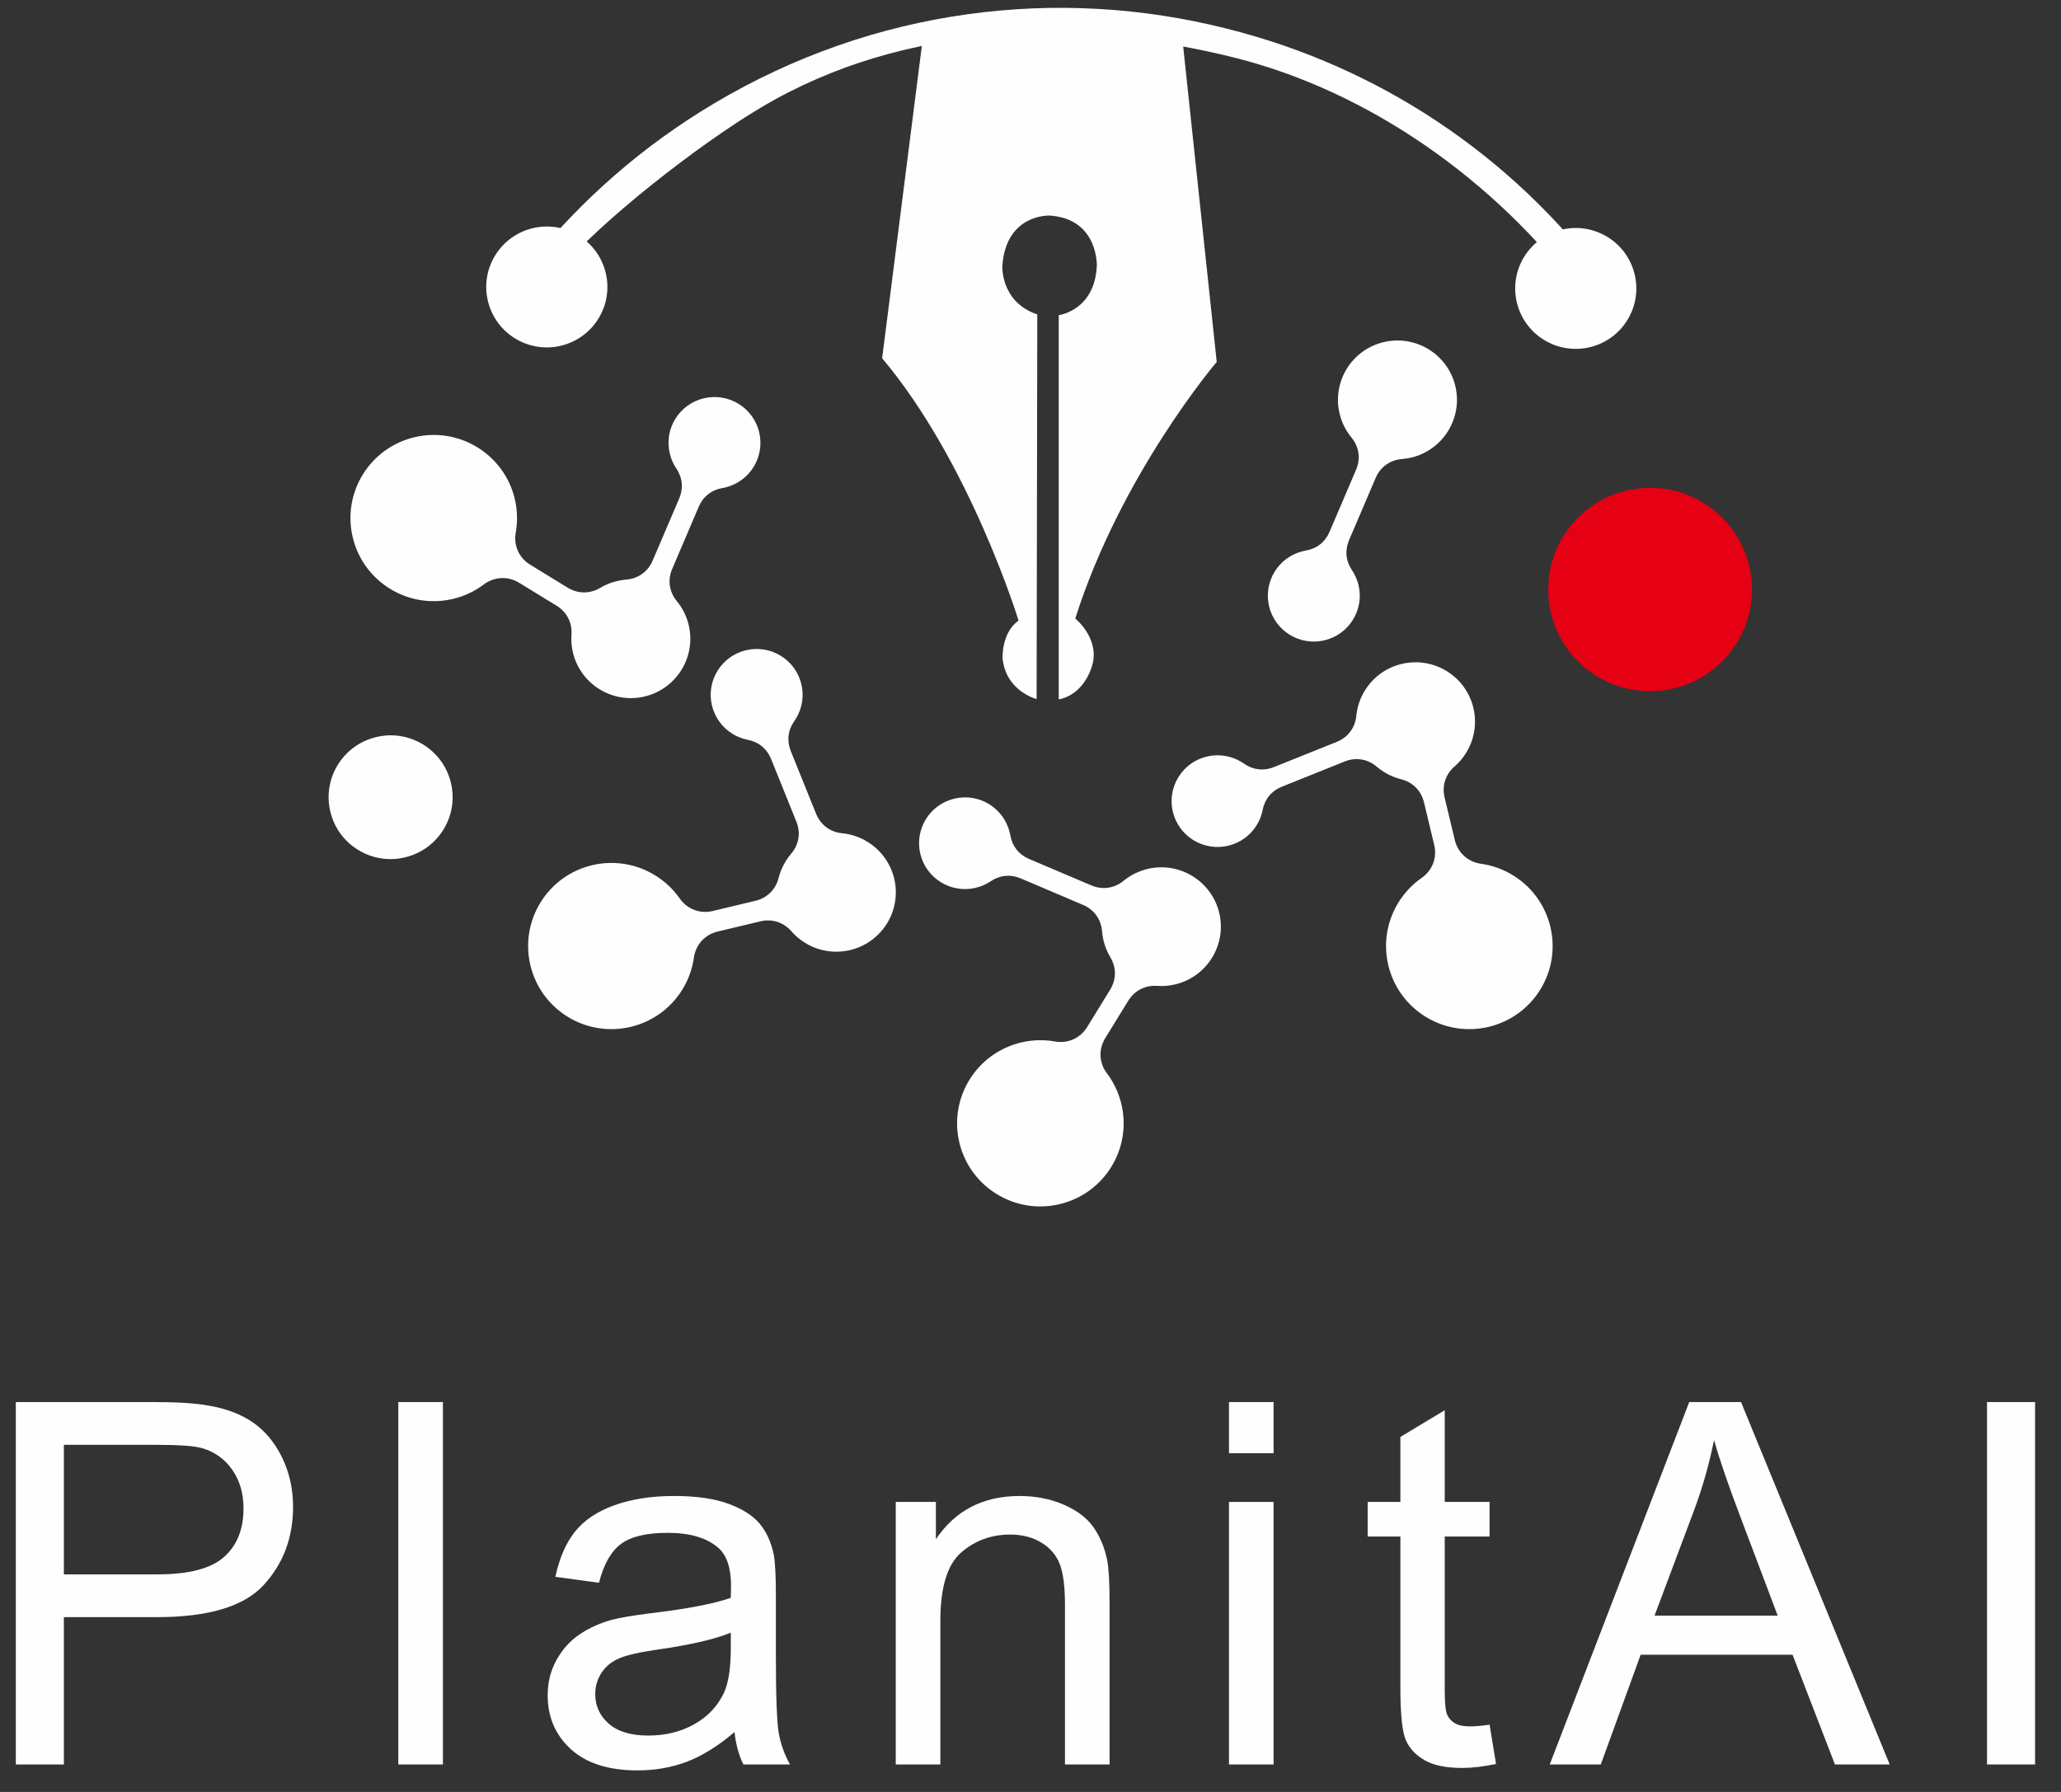 <svg width="92" height="80" viewBox="0 0 92 80" fill="none" xmlns="http://www.w3.org/2000/svg">
<rect x="0" y="0" width="92" height="80" fill="#333333" stroke="none"/>
<path d="M88.697 62.594H90.843V78.774H88.697V62.594Z" fill="#FEFEFE"/>
<path d="M73.856 72.13H79.354L77.662 67.649C77.145 66.288 76.762 65.17 76.511 64.294C76.305 65.332 76.014 66.362 75.637 67.384L73.856 72.13ZM69.178 78.774L75.405 62.594H77.717L84.353 78.774H81.909L80.017 73.874H73.237L71.457 78.774H69.178Z" fill="#FEFEFE"/>
<path d="M66.493 76.997L66.781 78.752C66.22 78.87 65.719 78.929 65.276 78.929C64.553 78.929 63.993 78.815 63.595 78.586C63.197 78.359 62.916 78.059 62.755 77.687C62.592 77.316 62.511 76.534 62.511 75.342V68.598H61.051V67.053H62.511V64.151L64.491 62.959V67.053H66.493V68.598H64.491V75.453C64.491 76.019 64.526 76.383 64.596 76.545C64.666 76.707 64.78 76.835 64.939 76.931C65.097 77.027 65.324 77.074 65.619 77.074C65.84 77.074 66.132 77.049 66.493 76.997Z" fill="#FEFEFE"/>
<path d="M54.86 67.053H56.851V78.774H54.86V67.053ZM54.86 62.594H56.851V64.879H54.86V62.594Z" fill="#FEFEFE"/>
<path d="M39.985 78.774V67.053H41.777V68.719C42.64 67.432 43.886 66.788 45.515 66.788C46.223 66.788 46.874 66.915 47.468 67.168C48.061 67.422 48.506 67.756 48.8 68.167C49.095 68.58 49.301 69.069 49.42 69.635C49.493 70.003 49.53 70.647 49.53 71.567V78.774H47.539V71.644C47.539 70.835 47.462 70.23 47.307 69.829C47.152 69.428 46.877 69.107 46.483 68.868C46.089 68.629 45.626 68.51 45.095 68.51C44.247 68.51 43.515 68.778 42.9 69.315C42.284 69.852 41.976 70.871 41.976 72.373V78.774H39.985Z" fill="#FEFEFE"/>
<path d="M32.621 72.891C31.899 73.186 30.815 73.436 29.37 73.642C28.551 73.76 27.972 73.892 27.633 74.039C27.294 74.186 27.032 74.401 26.848 74.685C26.664 74.968 26.571 75.283 26.571 75.629C26.571 76.159 26.772 76.6 27.174 76.953C27.576 77.306 28.164 77.483 28.938 77.483C29.705 77.483 30.387 77.316 30.985 76.981C31.582 76.646 32.02 76.188 32.301 75.607C32.514 75.158 32.621 74.495 32.621 73.62V72.891ZM32.788 77.328C32.05 77.954 31.34 78.395 30.658 78.653C29.976 78.91 29.244 79.039 28.463 79.039C27.172 79.039 26.18 78.724 25.487 78.095C24.794 77.466 24.448 76.662 24.448 75.683C24.448 75.11 24.578 74.586 24.84 74.111C25.102 73.636 25.445 73.256 25.869 72.969C26.293 72.682 26.771 72.465 27.301 72.318C27.692 72.215 28.282 72.115 29.071 72.019C30.678 71.828 31.862 71.6 32.621 71.335C32.629 71.063 32.633 70.89 32.633 70.816C32.633 70.007 32.444 69.437 32.068 69.106C31.56 68.657 30.804 68.433 29.801 68.433C28.864 68.433 28.173 68.596 27.727 68.924C27.281 69.251 26.951 69.831 26.737 70.662L24.791 70.397C24.968 69.566 25.259 68.894 25.664 68.383C26.07 67.872 26.656 67.478 27.423 67.202C28.19 66.926 29.078 66.788 30.089 66.788C31.092 66.788 31.906 66.906 32.533 67.141C33.16 67.377 33.621 67.673 33.915 68.03C34.211 68.387 34.417 68.837 34.535 69.382C34.601 69.72 34.634 70.331 34.634 71.214V73.863C34.634 75.71 34.677 76.877 34.761 77.367C34.846 77.856 35.014 78.325 35.265 78.774H33.185C32.979 78.362 32.846 77.88 32.788 77.328Z" fill="#FEFEFE"/>
<path d="M17.78 62.594H19.771V78.774H17.78V62.594Z" fill="#FEFEFE"/>
<path d="M2.851 70.287H7.043C8.429 70.287 9.414 70.029 9.996 69.514C10.579 68.999 10.87 68.275 10.87 67.34C10.87 66.663 10.699 66.083 10.356 65.602C10.013 65.12 9.561 64.802 9.001 64.647C8.639 64.551 7.972 64.504 6.999 64.504H2.851V70.287ZM0.706 78.774V62.594H6.822C7.898 62.594 8.72 62.646 9.288 62.748C10.085 62.881 10.752 63.133 11.29 63.505C11.828 63.876 12.262 64.397 12.59 65.066C12.918 65.736 13.082 66.472 13.082 67.274C13.082 68.65 12.643 69.814 11.766 70.767C10.888 71.72 9.303 72.196 7.01 72.196H2.851V78.774H0.706Z" fill="#FEFEFE"/>
<path fill-rule="evenodd" clip-rule="evenodd" d="M29.897 20.241C29.636 19.141 30.32 18.039 31.423 17.78C32.526 17.521 33.631 18.203 33.89 19.304C34.15 20.404 33.466 21.506 32.363 21.766C32.323 21.775 32.283 21.783 32.242 21.79C31.759 21.873 31.383 22.17 31.192 22.62L30.006 25.4C29.794 25.891 29.872 26.423 30.212 26.836C30.462 27.139 30.648 27.503 30.744 27.911C31.079 29.335 30.195 30.762 28.767 31.096C27.34 31.432 25.91 30.549 25.573 29.124C25.511 28.858 25.491 28.591 25.51 28.332C25.547 27.798 25.301 27.321 24.845 27.041L23.174 26.018C22.672 25.712 22.066 25.74 21.596 26.093C21.198 26.394 20.73 26.618 20.212 26.74C18.214 27.209 16.213 25.973 15.743 23.978C15.273 21.984 16.511 19.987 18.51 19.518C20.508 19.048 22.51 20.285 22.98 22.279C23.099 22.786 23.109 23.293 23.022 23.776C22.92 24.353 23.168 24.906 23.669 25.213L25.34 26.236C25.797 26.515 26.334 26.519 26.794 26.244C27.023 26.107 27.277 26.003 27.551 25.939C27.686 25.907 27.82 25.886 27.954 25.875C28.488 25.834 28.924 25.521 29.133 25.029L30.321 22.25C30.512 21.8 30.467 21.324 30.192 20.919C30.057 20.718 29.955 20.491 29.897 20.241ZM59.347 23.748L60.534 20.969C60.745 20.477 60.668 19.946 60.327 19.532C60.078 19.23 59.892 18.866 59.795 18.457C59.46 17.033 60.345 15.607 61.772 15.272C63.2 14.936 64.629 15.82 64.966 17.244C65.301 18.668 64.416 20.095 62.989 20.43C62.854 20.462 62.719 20.483 62.585 20.493C62.051 20.535 61.616 20.847 61.406 21.339L60.219 24.118C60.027 24.568 60.073 25.044 60.347 25.449C60.482 25.65 60.584 25.878 60.644 26.127C60.903 27.227 60.219 28.329 59.117 28.588C58.013 28.847 56.91 28.165 56.649 27.064C56.39 25.964 57.073 24.861 58.177 24.603C58.217 24.594 58.258 24.585 58.297 24.578C58.78 24.495 59.156 24.198 59.347 23.748ZM35.298 33.528L36.429 36.331C36.629 36.827 37.06 37.149 37.593 37.201C37.984 37.239 38.373 37.365 38.73 37.586C39.977 38.356 40.363 39.989 39.59 41.233C38.818 42.477 37.181 42.862 35.935 42.091C35.701 41.947 35.498 41.773 35.326 41.576C34.975 41.173 34.464 41.008 33.943 41.133L32.036 41.588C31.465 41.725 31.056 42.173 30.975 42.754C30.904 43.249 30.733 43.736 30.454 44.188C29.372 45.93 27.081 46.468 25.336 45.39C23.59 44.311 23.051 42.025 24.132 40.283C25.212 38.541 27.503 38.003 29.249 39.082C29.694 39.356 30.059 39.709 30.341 40.111C30.677 40.592 31.245 40.807 31.816 40.671L33.722 40.215C34.244 40.091 34.625 39.714 34.756 39.194C34.821 38.936 34.926 38.683 35.075 38.444C35.147 38.327 35.228 38.217 35.315 38.115C35.663 37.708 35.75 37.18 35.55 36.684L34.42 33.882C34.236 33.428 33.867 33.124 33.386 33.03C33.147 32.985 32.914 32.896 32.697 32.761C31.733 32.166 31.435 30.904 32.032 29.943C32.628 28.982 33.892 28.685 34.856 29.28C35.82 29.875 36.117 31.137 35.52 32.098C35.499 32.134 35.476 32.167 35.452 32.201C35.17 32.6 35.116 33.075 35.298 33.528ZM45.931 38.345L48.717 39.529C49.21 39.738 49.742 39.663 50.156 39.322C50.461 39.074 50.824 38.889 51.233 38.792C52.661 38.456 54.09 39.34 54.427 40.764C54.762 42.188 53.877 43.615 52.45 43.95C52.182 44.013 51.915 44.033 51.655 44.015C51.121 43.978 50.643 44.223 50.363 44.679L49.337 46.346C49.03 46.846 49.058 47.45 49.412 47.919C49.713 48.318 49.937 48.784 50.059 49.3C50.53 51.295 49.291 53.292 47.292 53.761C45.294 54.231 43.292 52.994 42.822 51C42.352 49.006 43.591 47.009 45.589 46.539C46.098 46.42 46.607 46.411 47.09 46.497C47.668 46.6 48.222 46.352 48.53 45.851L49.555 44.184C49.836 43.728 49.839 43.193 49.563 42.734C49.425 42.505 49.321 42.252 49.256 41.978C49.225 41.844 49.205 41.709 49.194 41.576C49.152 41.044 48.839 40.608 48.345 40.399L45.56 39.214C45.11 39.023 44.632 39.069 44.227 39.342C44.026 39.477 43.798 39.579 43.547 39.638C42.445 39.896 41.34 39.214 41.08 38.114C40.821 37.013 41.505 35.912 42.608 35.653C43.711 35.394 44.815 36.076 45.075 37.176C45.085 37.217 45.093 37.257 45.1 37.297C45.184 37.778 45.48 38.153 45.931 38.345ZM56.863 34.247L59.673 33.12C60.17 32.92 60.492 32.49 60.544 31.958C60.581 31.567 60.708 31.179 60.929 30.823C61.701 29.578 63.337 29.195 64.585 29.965C65.832 30.735 66.216 32.367 65.444 33.612C65.3 33.845 65.126 34.048 64.929 34.218C64.523 34.569 64.36 35.08 64.484 35.6L64.94 37.502C65.077 38.073 65.527 38.48 66.108 38.562C66.603 38.631 67.094 38.802 67.546 39.082C69.292 40.16 69.831 42.446 68.751 44.188C67.669 45.93 65.378 46.468 63.632 45.39C61.887 44.311 61.347 42.025 62.429 40.283C62.703 39.84 63.056 39.475 63.46 39.194C63.942 38.859 64.157 38.292 64.021 37.722L63.565 35.82C63.44 35.3 63.062 34.919 62.542 34.789C62.282 34.724 62.029 34.618 61.789 34.471C61.672 34.398 61.562 34.317 61.459 34.231C61.052 33.883 60.522 33.796 60.025 33.996L57.218 35.124C56.763 35.306 56.457 35.676 56.364 36.155C56.319 36.393 56.229 36.626 56.093 36.844C55.498 37.805 54.233 38.102 53.269 37.506C52.307 36.912 52.009 35.65 52.606 34.689C53.202 33.727 54.466 33.431 55.43 34.026C55.465 34.048 55.499 34.07 55.533 34.094C55.933 34.375 56.409 34.431 56.863 34.247ZM14.743 36.223C14.392 34.74 15.316 33.251 16.805 32.903C18.29 32.552 19.783 33.474 20.13 34.958C20.482 36.444 19.558 37.931 18.069 38.279C16.583 38.63 15.09 37.709 14.743 36.223Z" fill="#FEFEFE"/>
<path fill-rule="evenodd" clip-rule="evenodd" d="M73.658 21.78C76.17 21.78 78.206 23.812 78.206 26.318C78.206 28.825 76.17 30.857 73.658 30.857C71.147 30.857 69.11 28.825 69.11 26.318C69.11 23.812 71.147 21.78 73.658 21.78Z" fill="#E60013"/>
<path fill-rule="evenodd" clip-rule="evenodd" d="M70.592 13.192C66.717 8.014 61.089 4.081 55.132 2.58C48.289 0.865 40.482 0.92 33.953 4.809C31.188 6.456 26.783 9.879 24.837 12.211L23.776 11.623C25.972 8.909 28.681 6.52 31.863 4.625C39.032 0.354 47.256 -0.625 54.765 1.28C61.395 2.935 67.453 6.834 71.731 12.647L70.592 13.192Z" fill="#FEFEFE"/>
<path fill-rule="evenodd" clip-rule="evenodd" d="M27.041 12.194C27.384 13.645 26.482 15.097 25.028 15.438C23.575 15.779 22.119 14.88 21.778 13.43C21.434 11.98 22.337 10.527 23.791 10.185C25.243 9.845 26.7 10.743 27.041 12.194Z" fill="#FEFEFE"/>
<path fill-rule="evenodd" clip-rule="evenodd" d="M72.971 12.259C73.314 13.711 72.412 15.162 70.958 15.503C69.506 15.845 68.05 14.946 67.708 13.496C67.365 12.046 68.267 10.592 69.722 10.251C71.174 9.91 72.63 10.809 72.971 12.259Z" fill="#FEFEFE"/>
<path d="M46.273 31.209C46.273 31.209 44.889 30.861 44.752 29.374C44.752 29.374 44.707 28.236 45.467 27.706C45.467 27.706 43.322 20.685 39.378 15.993L41.203 1.63C41.203 1.63 46.881 -0.008 52.809 2.017L54.313 16.158C54.313 16.158 50.05 21.153 47.998 27.614C47.998 27.614 49.039 28.449 48.781 29.601C48.781 29.601 48.507 30.967 47.261 31.225V14.069C47.261 14.069 48.868 13.873 48.961 11.862C48.961 11.862 49.027 9.76 46.852 9.624C46.852 9.624 44.914 9.535 44.743 11.862C44.743 11.862 44.646 13.477 46.303 14.038L46.273 31.209Z" fill="#FEFEFE"/>
</svg>

